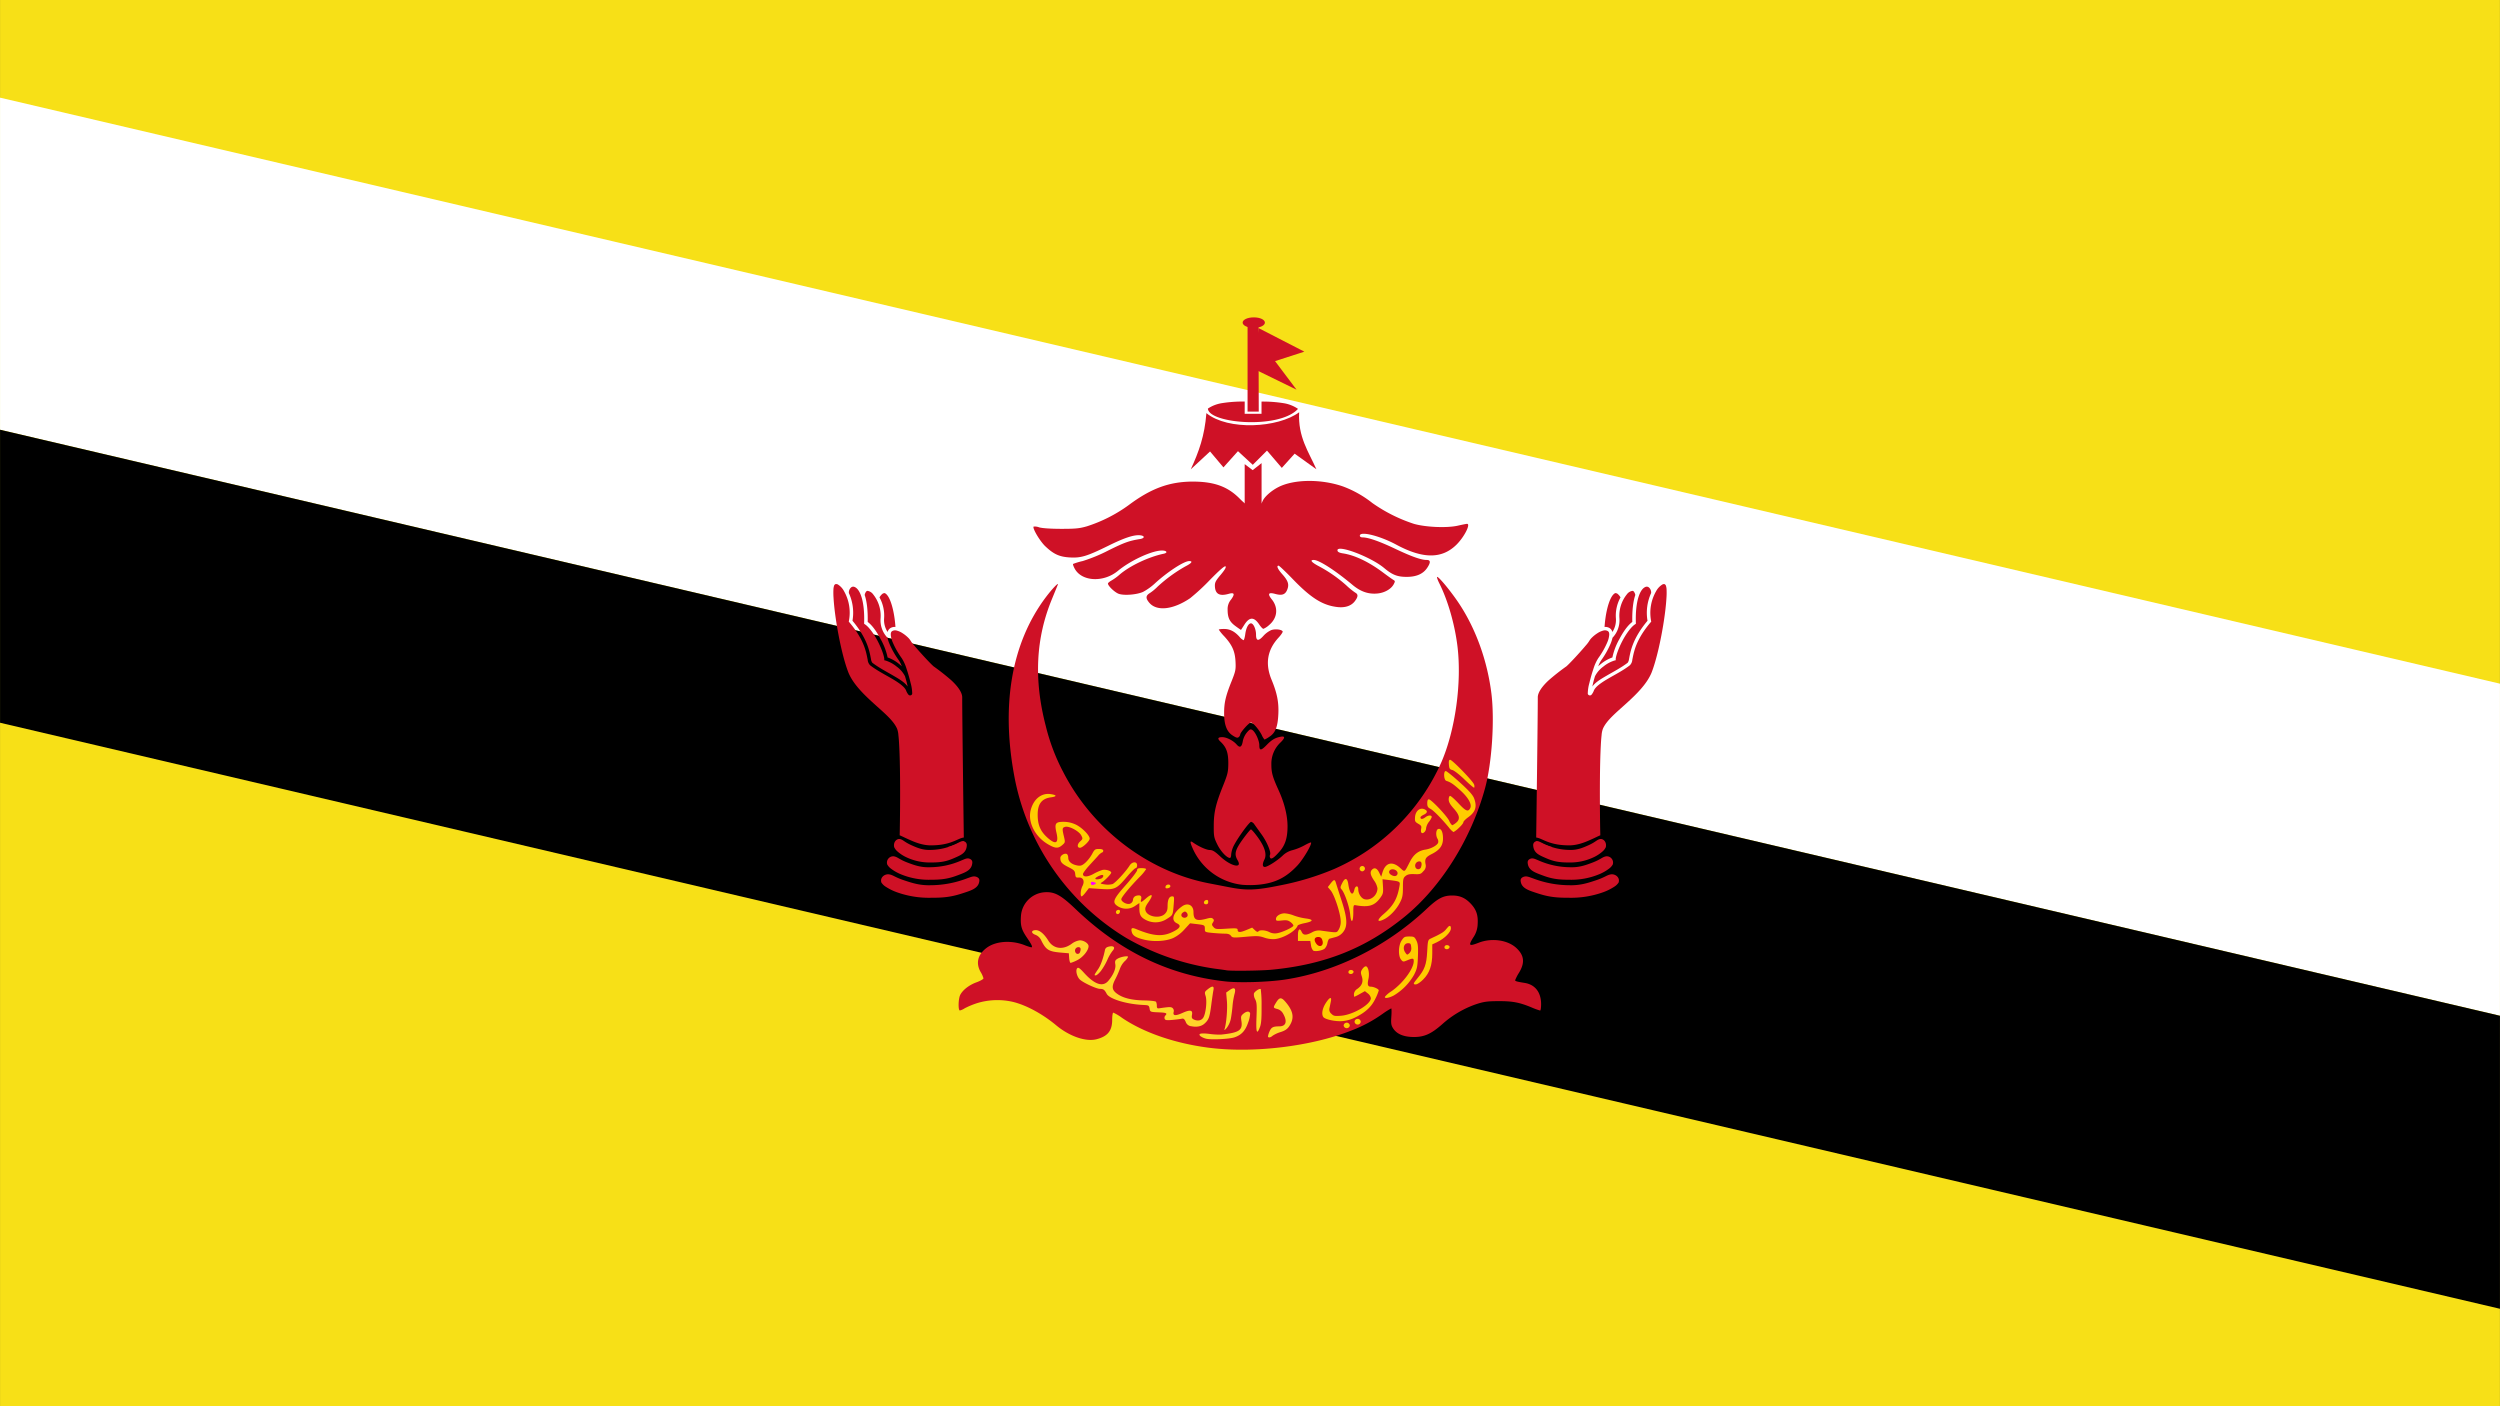 <?xml version="1.0" encoding="UTF-8"?><svg xmlns="http://www.w3.org/2000/svg" xmlns:xlink="http://www.w3.org/1999/xlink" height="720.2" preserveAspectRatio="xMidYMid meet" version="1.0" viewBox="-0.1 -0.1 1280.2 720.2" width="1280.2" zoomAndPan="magnify"><rect x="-0.1" y="-0.1" width="1280.2" height="720.2" fill="#333333" stroke="none"/><g><g id="change1_1"><path d="M-0.08 -0.11H1280.07V720.12H-0.08z" fill="#f7e017"/></g><g id="change2_1"><path d="M1280.08 350L1280.08 520.05 -0.08 219.96 -0.08 49.9 -0.08 49.9 1280.08 350z" fill="#fff"/></g><g id="change3_1"><path d="M1280.08 520.05L1280.08 670.1 -0.08 370 -0.08 219.96 -0.08 219.96 1280.08 520.05z"/></g><g id="change4_1"><path d="M618.44,536.36c-17.22-2.28-33-7.76-44-15.26a24.44,24.44,0,0,0-4.43-2.65c-.32,0-.58,1.62-.58,3.62,0,5.67-2.28,8.51-8,10-5.47,1.42-13.83-1.45-20.6-7.07-7-5.82-15.12-10.26-22-12a35.45,35.45,0,0,0-18.55.58,41.4,41.4,0,0,0-6.37,2.64,7.76,7.76,0,0,1-2.46,1.12c-1,0-.82-6.1.18-8,1.32-2.55,4.59-5.07,8.39-6.45,1.92-.7,3.49-1.61,3.49-2a12.15,12.15,0,0,0-1.44-3.24c-2.58-4.52-1.52-8.89,3-12.33s12.4-4.13,19.3-1.51a27.92,27.92,0,0,0,3.59,1.2c.9,0,.35-1.26-2.15-4.9-2.88-4.22-3.45-6.3-3.09-11.3a13.08,13.08,0,0,1,12-12c5.18-.37,8.4,1.37,16,8.64,22.81,21.75,47.6,33.73,76.52,37,7.3.82,22,.37,30.6-.92,26-3.92,52.24-17,72.71-36.29,5.67-5.34,8.4-6.76,13-6.77,4,0,6.88,1.28,9.78,4.49,2.64,2.93,3.53,5.71,3.25,10.16a12.71,12.71,0,0,1-2.35,7c-2.5,4.08-2.08,4.46,2.88,2.53,6.71-2.61,15-1.4,19.42,2.83,3.92,3.72,4.29,7.45,1.25,12.5a22.15,22.15,0,0,0-2,3.86c0,.51.84.75,4.91,1.4,5.32.85,8.38,4.81,8.38,10.86,0,1.81-.22,3.29-.5,3.29a35.55,35.55,0,0,1-4.48-1.65c-6.21-2.56-9.74-3.22-17-3.17-5.52,0-7.42.29-11.27,1.55a50.9,50.9,0,0,0-17.34,10.22c-5.66,5-9.22,6.64-14.74,6.59-5.12-.05-8.62-1.54-10.47-4.46-1-1.56-1.13-2.52-.89-6,.16-2.3.13-4.19-.06-4.19A40,40,0,0,0,708,519a70.64,70.64,0,0,1-16.42,8.74C670.93,535.85,641.2,539.38,618.44,536.36Z" fill="#cf1126"/></g><g id="change5_1"><path d="M713.54,509.72A28.87,28.87,0,0,0,724,499.09c1.57-3.09,1.79-4.15,2-9.54.17-5,0-6.44-.82-8.09-.95-1.86-1.25-2-3.61-2s-2.73.22-3.9,2c-1.7,2.51-1.87,7.93-.31,9.85,1,1.2,1.1,1.21,3.16.35,2.86-1.19,3.34-1.13,3.33.41,0,3.92-5.64,11.48-11.54,15.51a13.41,13.41,0,0,0-3.17,2.69C708.67,511.33,710.85,511.09,713.54,509.72Z" fill="#fc0"/></g><g id="change6_1"><path d="M632,531.12c3.55-1.18,5.57-3.32,7-7.46a15.21,15.21,0,0,0,1.08-4.77c-.3-1.33-1.83-1.26-3.52.15-1.16,1-1.3,1.46-1,3.43.84,5-.93,6.22-10.36,7.23a37.42,37.42,0,0,1-6-.36c-4.48-.56-6.08-.11-4.46,1.24a9,9,0,0,0,2.77,1.22C620.11,532.44,629.35,532,632,531.12Z" fill="#ffd42a"/></g><g id="change6_2"><path d="M651.57,530.29a15.35,15.35,0,0,1,4.08-1.88c2.27-.73,3.44-1.52,4.4-2.94,2.77-4.12,2.26-7.66-1.81-12.45-2.2-2.6-3.18-2.53-4.94.36-1.52,2.49-1.49,2.64.7,3.21a4.81,4.81,0,0,1,2.85,2.19c2.39,4.11,1.69,6.67-1.84,6.7-3.2,0-4.08.48-5,2.55a11.16,11.16,0,0,0-.81,2.54C649.25,531.45,650.46,531.3,651.57,530.29Z" fill="#ffd42a"/></g><g id="change6_3"><path d="M645.17,525.63c.6-1.63.81-4.57.75-10.57a63,63,0,0,0-.41-8.63c-.53-.53-3.16,1.16-3.51,2.26a5,5,0,0,0,.65,2.92c.82,1.58.92,3.07.67,9.3C643,528.79,643.52,530.11,645.17,525.63Z" fill="#ffd42a"/></g><g id="change6_4"><path d="M630.13,521.88c.31-1.47.72-4.47.91-6.66a39.58,39.58,0,0,1,1-6.18c.91-3.07,0-3.88-2.43-2.16l-1.81,1.29.38,4.42c.34,4-.28,11.41-1.21,14.29-.24.76.12.57,1.12-.61A11.81,11.81,0,0,0,630.13,521.88Z" fill="#ffd42a"/></g><g id="change6_5"><path d="M616.78,524c2.12-1.94,2.55-3.15,3.36-9.33.41-3.18.91-6.63,1.12-7.66.46-2.32-.46-2.48-2.92-.51-1.61,1.29-1.67,1.49-1.06,3.46.8,2.61.08,9.08-1.23,11.08-1,1.53-3,1.87-5,.84-.84-.45-1-1-.76-2.3.5-2.47-.92-2.76-4.82-1-3.65,1.65-5.06,1.51-4.56-.47a2,2,0,0,0-.54-2c-.8-.66-1.59-.65-6.93.13-.89.13-1.15-.16-1.15-1.28a4.74,4.74,0,0,0-.4-2.05c-.23-.35-2.81-.65-6-.71-6.16-.1-10.53-1.12-13.57-3.16s-3.36-3.73-1.29-7.74a46.16,46.16,0,0,0,2.41-5.46,10.81,10.81,0,0,1,2.39-3.72,6.57,6.57,0,0,0,1.73-2.2c0-.76-3.9-.05-5.52,1-1.11.72-1.29,1.23-1,2.82.35,2.15-1,5.35-3.58,8.41q-4.24,5-12.51-4.15c-2.09-2.31-2.87-2.84-3.4-2.32-1,1-.21,4.38,1.34,5.84,1.75,1.63,8.46,4.75,10.25,4.76s2.38.43,3.47,2.52c1.38,2.65,10.19,5.34,18.79,5.72,2.72.13,2.9.24,3.18,1.87s.33,1.74,4.48,1.9,4.78.46,3.54,1.7a1.62,1.62,0,0,0-.3,1.59c.29.77,1,.87,4,.59,2-.18,4.14-.46,4.78-.61.88-.21,1.37.19,2,1.61a3.31,3.31,0,0,0,2.89,2.25C612.79,526,615.21,525.47,616.78,524Z" fill="#ffd42a"/></g><g id="change5_2"><path d="M694,520.85c5.2-2.56,8.27-5.44,10.24-9.61a25,25,0,0,0,1.7-4.17c0-.71-2.56-1.91-4.09-1.91s-1.85-1.05-1.19-4-.13-6.43-1.38-6.43c-.46,0-1.26.66-1.79,1.47-.83,1.26-.86,1.79-.26,3.62.89,2.7.19,4.72-2.23,6.44a3.55,3.55,0,0,0-1.78,2.67c0,.78.1,1.41.22,1.41a26.28,26.28,0,0,0,2.81-1.45l2.59-1.45,1.52,1.2a3.89,3.89,0,0,1,1.53,2.4c0,3.16-9,8.48-15.21,9-3.3.26-3.86.15-5-1a2.78,2.78,0,0,1-1-2.82c.18-.84.5-2.37.71-3.4.58-2.76-.61-2.38-2.65.83-1.69,2.66-2.19,5.49-1.24,7,.77,1.21,5.91,2.38,9.55,2.16A17.94,17.94,0,0,0,694,520.85Z" fill="#fc0"/></g><g id="change4_2"><path d="M719.43,487.53c-1.37-2.1-.55-4.63,1.51-4.63,1.22,0,1.46.3,1.61,2.05a3.34,3.34,0,0,1-1,3.09C720.48,489,720.41,489,719.43,487.53Z" fill="#cf1126"/></g><g id="change5_3"><path d="M728.67,501.49c3.27-3.26,4.65-7.24,4.67-13.38l0-4.61,2.7-1.28c3.51-1.67,6.84-5,6.84-6.85s-.85-1.8-2.38.27c-1.11,1.5-2.6,2.41-8,4.9-1.37.63-1.46,1-1.77,6.72-.36,6.62-1.26,9.1-5,13.62-2.26,2.76-2.35,3.12-.77,3.12C725.63,504,727.29,502.87,728.67,501.49Z" fill="#fc0"/></g><g id="change6_6"><path d="M563.65,497.11a31.18,31.18,0,0,0,3.28-5.63,21.48,21.48,0,0,1,2.7-4.68c1.57-1.69.69-2.73-1.84-2.18-1.33.3-1.87.79-2.1,1.94-.75,3.77-2.12,7.63-3.33,9.42-2.21,3.26-2.26,3.4-1.35,3.4C561.48,499.38,562.67,498.36,563.65,497.11Z" fill="#ffd42a"/></g><g id="change5_4"><path d="M693,497.79c.31-1-1.5-1.63-2.28-.85a1.07,1.07,0,0,0-.19,1.26A1.5,1.5,0,0,0,693,497.79Z" fill="#fc0"/></g><g id="change6_7"><path d="M551.57,491.56c2.95-1.49,5.76-5,5.76-7.14,0-1.41-2.37-3-4.51-3a9.09,9.09,0,0,0-4.18,1.81c-4.48,3.25-9.28,2.59-11.9-1.64-2.16-3.48-4.41-5.38-6.4-5.38-2.49,0-2.59,1.56-.16,2.41a5.51,5.51,0,0,1,3,3c2.37,4.71,3.75,5.55,10,6.09l4.05.35.17,2.46c.1,1.35.44,2.46.75,2.46A17.73,17.73,0,0,0,551.57,491.56Z" fill="#ffd42a"/></g><g id="change4_3"><path d="M550.61,487.53a1.76,1.76,0,0,1,1.5-2.61c1.19,0,1.47.88.83,2.56A1.22,1.22,0,0,1,550.61,487.53Z" fill="#cf1126"/></g><g id="change5_5"><path d="M742.17,485.07c.32-.95-1.49-1.63-2.27-.85a1.09,1.09,0,0,0-.2,1.26A1.49,1.49,0,0,0,742.17,485.07Z" fill="#fc0"/></g><g id="change4_4"><path d="M627.86,496.76c-.48-.1-3.21-.48-6.07-.85a127.2,127.2,0,0,1-45.12-15.68,123.18,123.18,0,0,1-56.87-80.37c-7.62-37.88-2.19-70.46,15.7-94.2,3.26-4.32,6.7-7.89,6.06-6.3-.18.48-1.54,3.79-3,7.36-8.27,20.07-9.3,41.28-3.15,64.9a102.64,102.64,0,0,0,9,23.72c15.07,29.24,43.32,50.81,74.47,56.87l10.69,2.07c8.77,1.68,13.55,1.51,25.41-.91a138.72,138.72,0,0,0,28-8.42,107.19,107.19,0,0,0,55.06-54.83c7.12-16.47,10.46-40.65,8.2-59.25-1.37-11.24-4.91-23.55-9.28-32.23-.91-1.83-1.41-3.32-1.11-3.32,1,0,7.57,8.08,11.44,14,8.52,13,14.28,29.15,16.34,45.78,1.69,13.68.23,35.59-3.23,48.3-7.09,26.11-22.63,50.89-41.42,66.11-19.91,16.11-41,24.46-68.36,27C645,497,630,497.19,627.86,496.76Z" fill="#cf1126"/></g><g id="change5_6"><path d="M678.28,485.63a5.86,5.86,0,0,0,1.38-2.85c.2-1.1.66-2.07,1-2.17l3.09-.84a7.23,7.23,0,0,0,4-2.65c2.32-3,2.1-7-.91-16.22-1.33-4.12-2.62-8.13-2.85-8.93-.55-1.88-1-1.82-2.73.37l-1.4,1.81,1.45,1.72c1.93,2.29,5,11.67,5.12,15.47a8.11,8.11,0,0,1-1,4.6c-1.12,1.71-.55,1.67-8.89.53a7,7,0,0,0-4.79.88c-3.08,1.61-4.48,1.55-5.29-.24-1-2.23-1.91-1.38-1.91,1.79v2.84h6.32l.37,2.23a4.93,4.93,0,0,0,1.12,2.7C673.44,487.32,677.08,486.68,678.28,485.63Z" fill="#fc0"/></g><g id="change7_1"><path d="M673.77,482.91c-1.21-1.84-.7-3.19,1.2-3.19a1.93,1.93,0,0,1,2,1.44C678.16,484.22,675.55,485.63,673.77,482.91Z" fill="#d40000"/></g><g id="change5_7"><path d="M600.6,480.28a18.41,18.41,0,0,0,5.81-4.42l2.9-3.16,3.35.4c4.15.5,4.21.54,4.21,2.53,0,1.57.11,1.62,3.91,2,2.14.2,5,.37,6.29.37,1.68,0,2.61.33,3.17,1.11.75,1,1.18,1.07,7.44.51,5.85-.53,7-.48,9.64.42a13.6,13.6,0,0,0,5.5.74c4.48-.51,10.68-4.2,11.58-6.89.1-.32,1.73-.9,3.6-1.27,4.53-.91,4.74-1.88.51-2.4a30,30,0,0,1-6.11-1.52,16.3,16.3,0,0,0-4.66-1.1c-2.28,0-4.45,1.41-4.45,2.88,0,1,.35,1.05,3,.78,2.53-.26,3.3-.1,4.63.95.88.7,1.44,1.51,1.26,1.81-.6,1-5.87,3.37-8.21,3.74a6.24,6.24,0,0,1-4.07-.56c-2.05-1.06-5.07-1.22-5.63-.31-.25.4-.89.16-1.78-.68l-1.38-1.3L638,476.2c-3.19,1.32-4.35,1.25-4.35-.27,0-.7-.94-.78-5.64-.47-5.18.33-5.72.27-6.68-.81s-.94-1.36-.31-2.37.6-1.35,0-1.91-1.27-.57-3.32,0c-5.15,1.38-6.64.62-6.64-3.41,0-3.52-2.87-5-5.75-3-4.72,3.31-6,7.22-2.74,8.75,2.36,1.13,1.76,2.46-2,4.32-5.3,2.65-10,2.31-18.87-1.37-2.19-.91-2.75-.54-2.25,1.46s2.28,3,6.74,4.05C591.07,482.24,596.87,481.89,600.6,480.28Z" fill="#fc0"/></g><g id="change4_5"><path d="M604.91,468.94a1.53,1.53,0,0,1,.72-1.74c.91-.67,1.2-.66,1.9,0A1.82,1.82,0,0,1,608,469,1.78,1.78,0,0,1,604.91,468.94Z" fill="#cf1126"/></g><g id="change5_8"><path d="M597.41,470.47c3.15-2,3.07-1.83,3.52-7.37.32-3.9.27-4.19-.79-4.19-1.54,0-2.34,1.69-2.34,4.9,0,2.06-.32,3-1.42,4.09-2.61,2.61-9.11,1.42-9.92-1.82-.28-1.12.07-2.12,1.44-4.06,2.83-4,2.19-5-1.29-1.95-2.38,2.09-2.81,2.16-2.36.35s-.45-2.33-2.4-1.84a2.3,2.3,0,0,0-1.77,2.09,2.32,2.32,0,0,1-1.73,2.07c-1.57.39-4.25-1.1-4.25-2.37,0-.94,4-5.84,9.18-11.2a24.24,24.24,0,0,0,3.53-4.19c0-.29-1-.52-2.31-.52-1.86,0-2.31.21-2.31,1.07,0,.58-2.6,4-5.78,7.57-6.63,7.47-7.18,9-3.9,11a8,8,0,0,0,8.68-.32l2.16-1.46V465c0,3.39.67,4.61,3.34,6A10.63,10.63,0,0,0,597.41,470.47Z" fill="#fc0"/></g><g id="change5_9"><path d="M692.9,467.24c0-3.67.1-4,1.16-3.79,6.62,1.19,9.68.3,12.54-3.63,1.56-2.14,1.69-2.69,1.49-6l-.23-3.67,3.21.39c5.82.7,5.89.73,5.48,3.11-1.1,6.49-3.13,10.06-8.13,14.34-3.5,3-3.49,4.45,0,2.78,3-1.41,6.41-4.95,8.27-8.5,1.36-2.6,1.6-3.76,1.62-7.88,0-4.34.17-4.95,1.37-5.92,1-.81,2.12-1.05,4.51-.95,2.87.13,3.32,0,4.62-1.54a3.53,3.53,0,0,0,1.1-3.53c-.51-2.7.06-3.64,3.14-5.2,4.16-2.11,5.78-4.35,5.78-8,0-3.38-1-5.37-2.52-4.81-1.12.43-1.28,3.35-.28,5a2.6,2.6,0,0,1,.31,2c-.54,1.41-3.66,3.1-6.49,3.52-3.57.54-6,2.45-7.9,6.1-3,5.82-2.53,5.56-5.12,3.22-4-3.58-7.48-2.64-9,2.42l-.64,2.16-1.06-2.16c-1.09-2.21-2.38-2.73-3.63-1.48s-.79,2.89,1.05,5.61a9.83,9.83,0,0,1,1.72,3.93c0,3.56-3.36,6.44-6.58,5.63-1.72-.43-3.25-2.85-3.25-5.14,0-2.07-1.55-1.88-2,.26-.79,3.58-2.39,2.12-3.1-2.81-.48-3.35-1.69-3.53-3.18-.48-1,2-1,2.31-.22,3.18,1.58,1.81,4,9,4.35,12.71C691.72,473.05,692.89,472.46,692.9,467.24Z" fill="#fc0"/></g><g id="change4_6"><path d="M712,447.72c-1.42-1-.77-2.68,1-2.68,1.65,0,3,1.36,2.48,2.59S713.41,448.76,712,447.72Z" fill="#cf1126"/></g><g id="change4_7"><path d="M724.68,443.85a2.19,2.19,0,0,1,2.1-2.86c1.11,0,1.42,1.34.73,3.13A1.5,1.5,0,0,1,724.68,443.85Z" fill="#cf1126"/></g><g id="change5_10"><path d="M573.42,466.81c.11-.56-.18-1-.69-1-1.08,0-1.72.94-1.22,1.76S573.19,468,573.42,466.81Z" fill="#fc0"/></g><g id="change5_11"><path d="M618.61,461.76c0-.83-.31-1.14-1-1-1.5.29-1.67,2.21-.19,2.21C618.24,463,618.61,462.59,618.61,461.76Z" fill="#fc0"/></g><g id="change5_12"><path d="M555.9,456.81l1.6-2.09,6,.4c7.3.49,8.18.08,13.59-6.36,2-2.36,3.95-4.3,4.36-4.3s.74-.65.74-1.45c0-2.09-2.51-2-3.86.15-1.93,3.09-7.33,8.92-8.75,9.46a9.81,9.81,0,0,1-4,.16c-2.15-.32-2.41-.48-1.53-1,1.53-.86,4.88-4.32,4.88-5,0-.94-2.77-1.79-4.52-1.39a24.37,24.37,0,0,0-4.51,2c-3.08,1.7-5.42,1.74-5.42.1,0-.49,1.37-2.37,3-4.17s3.77-4.1,4.67-5.11a6.56,6.56,0,0,1,2.17-1.83c.29,0,.53-.39.53-.87s-.63-.87-2.17-.87c-2,0-2.29.23-3.56,2.62a18.86,18.86,0,0,1-3.41,4.4c-1.64,1.44-2.38,1.72-3.91,1.47-3-.49-4.87-2-4.87-3.95,0-.93-.37-1.83-.82-2-1.22-.47-3.23.81-3.23,2.06,0,2.12.76,3,4.08,4.67,2.95,1.49,3.38,1.92,3.54,3.58s.37,1.88,1.8,1.78c2.29-.16,3.18,1.88,1.91,4.34-1,1.91-1.25,5.31-.41,5.31C554.08,458.91,555,458,555.9,456.81Z" fill="#fc0"/></g><g id="change8_1"><path d="M558.49,452.26c0-.94.53-1.07,2-.49.77.29.81.46.2.85C559.51,453.38,558.49,453.22,558.49,452.26Z" fill="#f0f"/></g><g id="change4_8"><path d="M560.8,449.75c0-.5,2.53-1.82,3.5-1.82,1.12,0,.5,1.61-.75,1.95C561.73,450.36,560.8,450.32,560.8,449.75Z" fill="#cf1126"/></g><g id="change5_13"><path d="M599.24,453.71c0-1.26-2.25-1.08-2.5.19-.15.82.1,1,1.15.87C598.64,454.66,599.24,454.19,599.24,453.71Z" fill="#fc0"/></g><g id="change5_14"><path d="M698.85,444.88a1.36,1.36,0,1,0-1.2,1.2A1.6,1.6,0,0,0,698.85,444.88Z" fill="#fc0"/></g><g id="change5_15"><path d="M543.83,432.68c1.56-1.34,1.58-1.43.9-4.38-1-4.13-.89-4.58.68-5,2-.5,7.05,2.22,8.17,4.39.87,1.67.85,1.79-.63,3.16s-1.58,3.18,0,3.18c1.31,0,4.95-3.44,4.95-4.68,0-1.71-4-5.76-7.22-7.25a14.44,14.44,0,0,0-6.24-1.36c-4.09,0-4.64.88-3.53,5.64,1.29,5.57-.47,6.32-5,2.12-3.33-3.12-4.64-6.37-4.63-11.48,0-5.49,2.11-8.2,6.83-8.83,3.14-.42,3.07-1.16-.16-1.64-4.71-.71-8.7,2.44-10.21,8.05-1.68,6.24,2.17,13.83,9,17.74C540.33,434.41,541.75,434.47,543.83,432.68Z" fill="#fc0"/></g><g id="change5_16"><path d="M729.48,425.84a3,3,0,0,0,.7-1.91,7.29,7.29,0,0,1,1.44-3.17,9,9,0,0,0,1.45-2.45c0-1.09-1.8-1.05-3.23.07s-2.55,1.17-2.55.06c0-.28.69-.85,1.54-1.26,2.12-1,2.3-2.06.51-2.87-2.29-1.05-4.59.86-4.83,4-.16,2.1,0,2.46,1.63,3.41s1.75,1.33,1.51,2.58C727.22,426.46,728.12,427.21,729.48,425.84Z" fill="#fc0"/></g><g id="change5_17"><path d="M746.94,423.87c1.27-1.15,2.31-2.45,2.31-2.89s1.11-1.59,2.46-2.56c3.83-2.75,4.67-5.54,3-9.82-.67-1.67-2.77-4-7.32-8.1-3.51-3.17-6.73-5.76-7.15-5.76-1.25,0-1,4.58.24,5,2.28.73,3.65,1.65,7.23,4.89,4.17,3.76,6.09,7.27,5,9.23s-2.34,1.3-6-2.64c-1.94-2.07-3.84-3.76-4.24-3.75s-.72.75-.72,1.8c0,1.31.7,2.57,2.6,4.68,3.1,3.45,3.4,5.52,1.08,7.35a7,7,0,0,1-1.91,1.2,6.26,6.26,0,0,1-1.51-2.28c-1.3-2.64-9.24-11-10.44-11-.53,0-.8.67-.8,2,0,1.61.31,2.18,1.59,2.84,1.58.82,5.47,4.74,9.39,9.47a10.72,10.72,0,0,0,2.45,2.45A12.2,12.2,0,0,0,746.94,423.87Z" fill="#fc0"/></g><g id="change5_18"><path d="M754.72,401.58c-.51-1.66-11.16-12.62-12.25-12.62-.58,0-.75.67-.62,2.42.16,2.11.39,2.48,1.84,2.86.91.24,3.72,2.44,6.23,4.89s4.72,4.3,4.9,4.12A2.45,2.45,0,0,0,754.72,401.58Z" fill="#fc0"/></g><g><g fill="#cf1126" id="change4_19"><path d="M824.89,447.63c2.33-.25,4.67,1.69,3.88,4.17a7,7,0,0,1-2.29,2.21,27.26,27.26,0,0,1-5.48,2.73,48.69,48.69,0,0,1-18.25,2.87h1c-7.46.1-11.47-.59-16.69-2.32-4.41-1.44-8.21-2.53-8.48-6.43a1.74,1.74,0,0,1,.54-1.39,3.17,3.17,0,0,1,1.53-.71c1.32-.29,2.85.48,4.19.91a52.73,52.73,0,0,0,18.91,3.54c5.31.13,9.22-1.13,13.27-2.48C821.91,449.12,822.59,448,824.89,447.63Z"/><path d="M852,299a.58.58,0,0,1,.19,0,1.31,1.31,0,0,1,.76.73v0a7,7,0,0,1,.37,2.06,36.69,36.69,0,0,1-.06,4.24c-.19,3.39-.68,7.74-1.41,12.39-1.44,9.29-3.78,19.77-6.25,26-2.42,5.8-7.73,11-12.89,15.68s-10.2,8.78-12,13a11.83,11.83,0,0,0-.67,3.32c-.18,1.51-.31,3.43-.42,5.66-.23,4.48-.37,10.23-.42,16.4-.08,9.81,0,20.59.19,29.14l-.76.34c-1.25.57-2.71,1.31-4.34,2-3.27,1.5-7.21,2.94-11.3,2.82h0c-8.25-.06-11.92-2.48-14.72-3.55h0a8.52,8.52,0,0,0-1.72-.46c.11-7.85.83-62.22.82-71.66v0c-.09-2.58,2.36-5.87,5.54-8.81a111,111,0,0,1,9.15-7.2l0,0,0,0c1.3-1.16,4-4,6.48-6.76,1.26-1.39,2.48-2.78,3.43-3.92a16.55,16.55,0,0,0,1.93-2.58,8.53,8.53,0,0,1,1.32-1.56,17.11,17.11,0,0,1,2.63-2.08,10,10,0,0,1,3-1.38,3,3,0,0,1,2.35.23c.56.35.78.9.75,1.93a12,12,0,0,1-1,3.86,41.58,41.58,0,0,1-4.62,8.11,22.3,22.3,0,0,0-2.5,5.56c-.8,2.34-1.53,5-2.06,7.22a20.64,20.64,0,0,0-.79,5.08,1,1,0,0,0,.44,1,1.12,1.12,0,0,0,1,.15,1.34,1.34,0,0,0,.49-.34,7.38,7.38,0,0,0,1.19-2.1v0l0,0c.73-1.85,3.54-3.9,7.12-6s7.84-4.26,11.27-6.91a4.45,4.45,0,0,0,1.28-2.83c.25-1.18.49-2.64,1-4.43,1-3.59,3.08-8.53,8.42-14.81l.27-.31-.08-.42A22.29,22.29,0,0,1,848,302.58a8.89,8.89,0,0,1,3.23-3.4A1.61,1.61,0,0,1,852,299Z"/><path d="M843.18,300.31a1.84,1.84,0,0,1,1.1.42,3.45,3.45,0,0,1,1.13,2.87,24.19,24.19,0,0,0-1.85,14.18c-5.29,6.3-7.43,11.4-8.48,15.13-.53,1.9-.78,3.43-1,4.54a4,4,0,0,1-.67,1.82c-3.24,2.5-7.41,4.65-11,6.76-3,1.73-5.63,3.37-7.1,5.42.08-.41.17-.82.27-1.26.3-1.26.67-2.65,1.08-4a14,14,0,0,1,4.26-4.93,16.94,16.94,0,0,1,5.71-3.11l.65-.15,0-.65c.11-1.69,1.5-5.6,3.42-9.26s4.47-7.18,6.47-8.48l.42-.27,0-.51c-.33-11.61,2.25-16.71,4.26-18A2.4,2.4,0,0,1,843.18,300.31Z"/><path d="M835.82,302.47a1,1,0,0,1,.79.44,4,4,0,0,1,.7,1.68c-1.06,3.13-1.67,7.59-1.54,13.79-2.44,1.79-4.76,5.26-6.65,8.84a32.78,32.78,0,0,0-3.55,9.35,19.21,19.21,0,0,0-5.79,3.27c-.51.4-1,.81-1.47,1.24a15.2,15.2,0,0,1,1.49-3,43.66,43.66,0,0,0,4.83-8.51,17.48,17.48,0,0,0,1-3.08,13,13,0,0,0,3.55-9.93A17.49,17.49,0,0,1,833,304.23,4.39,4.39,0,0,1,835.82,302.47Z"/><path d="M827.44,303.67a1.54,1.54,0,0,1,.82.35,6.34,6.34,0,0,1,1.47,1.79,19.27,19.27,0,0,0-2.35,10.9v0a11.23,11.23,0,0,1-1.81,6.82,3.3,3.3,0,0,0-1.43-2,4.36,4.36,0,0,0-2.58-.59c.41-6.1,1.68-11.75,3.3-14.84.84-1.62,1.75-2.42,2.35-2.5Z"/><path d="M814.78,354.7c.09.13,0,.14,0,.07Z"/><path d="M786.48,430.7a7.2,7.2,0,0,1,1.11.32,48.14,48.14,0,0,0,7,2.6l-8.14-.08S786.48,430.92,786.48,430.7Z"/><path d="M819.33,429.55c1.72-.24,3.46,1.7,2.87,4.18a6.53,6.53,0,0,1-1.69,2.2,19,19,0,0,1-4.07,2.73,27.9,27.9,0,0,1-13.53,2.88h.77c-5.53.09-8.5-.6-12.37-2.32-3.27-1.44-6.09-2.54-6.29-6.44a2.06,2.06,0,0,1,.4-1.38,2.24,2.24,0,0,1,1.13-.72c1-.29,2.12.48,3.11.92a30.67,30.67,0,0,0,14,3.53c3.94.14,6.84-1.12,9.84-2.47C817.12,431,817.62,429.88,819.33,429.55Z"/><path d="M822.4,438.4a3.23,3.23,0,0,1,3.37,4.18,6.8,6.8,0,0,1-2,2.2,22.58,22.58,0,0,1-4.77,2.73,37.4,37.4,0,0,1-15.85,2.88h.91c-6.49.09-10-.6-14.5-2.32-3.83-1.44-7.14-2.54-7.37-6.44a1.88,1.88,0,0,1,.47-1.39,2.69,2.69,0,0,1,1.32-.71c1.15-.29,2.48.48,3.64.92A40.85,40.85,0,0,0,804.07,444c4.61.14,8-1.12,11.53-2.47C819.81,439.89,820.4,438.73,822.4,438.4Z"/></g></g><g data-name="g3939" fill="#cf1126" id="change4_20"><path d="M455.11,447.63c-2.33-.25-4.67,1.69-3.88,4.17a7,7,0,0,0,2.29,2.21,27.26,27.26,0,0,0,5.48,2.73,48.69,48.69,0,0,0,18.25,2.87h-1c7.46.1,11.47-.59,16.69-2.32,4.41-1.44,8.21-2.53,8.48-6.43a1.74,1.74,0,0,0-.54-1.39,3.17,3.17,0,0,0-1.53-.71c-1.32-.29-2.85.48-4.19.91a52.73,52.73,0,0,1-18.91,3.54c-5.31.13-9.22-1.13-13.27-2.48C458.09,449.12,457.41,448,455.11,447.63Z" data-name="path3169"/><path d="M428,299a.58.58,0,0,0-.19,0,1.31,1.31,0,0,0-.76.73v0a7,7,0,0,0-.37,2.06,36.69,36.69,0,0,0,.06,4.24c.19,3.39.68,7.74,1.41,12.39,1.44,9.29,3.78,19.77,6.25,26,2.42,5.8,7.73,11,12.89,15.68s10.2,8.78,12,13a11.83,11.83,0,0,1,.67,3.32c.18,1.51.31,3.43.42,5.66.23,4.48.37,10.23.42,16.4.08,9.81,0,20.59-.19,29.14l.76.34c1.25.57,2.71,1.31,4.34,2,3.27,1.5,7.21,2.94,11.3,2.82h0c8.25-.06,11.92-2.48,14.72-3.55h0a8.52,8.52,0,0,1,1.72-.46c-.11-7.85-.83-62.22-.82-71.66v0c.09-2.58-2.36-5.87-5.54-8.81a111,111,0,0,0-9.15-7.2l0,0,0,0c-1.3-1.16-4-4-6.48-6.76-1.26-1.39-2.48-2.78-3.43-3.92a16.55,16.55,0,0,1-1.93-2.58,8.53,8.53,0,0,0-1.32-1.56,17.11,17.11,0,0,0-2.63-2.08,10,10,0,0,0-3-1.38,3,3,0,0,0-2.35.23c-.56.35-.78.9-.75,1.93a12,12,0,0,0,1,3.86,41.58,41.58,0,0,0,4.62,8.11,22.3,22.3,0,0,1,2.5,5.56c.8,2.34,1.53,5,2.06,7.22a20.64,20.64,0,0,1,.79,5.08,1,1,0,0,1-.44,1,1.12,1.12,0,0,1-1,.15,1.34,1.34,0,0,1-.49-.34,7.38,7.38,0,0,1-1.19-2.1v0l0,0c-.73-1.85-3.54-3.9-7.12-6s-7.84-4.26-11.27-6.91a4.45,4.45,0,0,1-1.28-2.83c-.25-1.18-.49-2.64-1-4.43-1-3.59-3.08-8.53-8.42-14.81l-.27-.31.08-.42a22.29,22.29,0,0,0-2.56-15.28,8.89,8.89,0,0,0-3.23-3.4A1.61,1.61,0,0,0,428,299Z" data-name="path3165"/><path d="M436.82,300.31a1.84,1.84,0,0,0-1.1.42,3.45,3.45,0,0,0-1.13,2.87,24.19,24.19,0,0,1,1.85,14.18c5.29,6.3,7.43,11.4,8.48,15.13.53,1.9.78,3.43,1,4.54a4,4,0,0,0,.67,1.82c3.24,2.5,7.41,4.65,11,6.76,3,1.73,5.63,3.37,7.1,5.42-.08-.41-.17-.82-.27-1.26-.3-1.26-.67-2.65-1.08-4a14,14,0,0,0-4.26-4.93,16.94,16.94,0,0,0-5.71-3.11l-.65-.15,0-.65c-.11-1.69-1.5-5.6-3.42-9.26s-4.47-7.18-6.47-8.48l-.42-.27,0-.51c.33-11.61-2.25-16.71-4.26-18A2.4,2.4,0,0,0,436.82,300.31Z" data-name="path3163"/><path d="M444.18,302.47a1,1,0,0,0-.79.44,4,4,0,0,0-.7,1.68c1.06,3.13,1.67,7.59,1.54,13.79,2.44,1.79,4.76,5.26,6.65,8.84a32.78,32.78,0,0,1,3.55,9.35,19.21,19.21,0,0,1,5.79,3.27c.51.4,1,.81,1.47,1.24a15.2,15.2,0,0,0-1.49-3,43.66,43.66,0,0,1-4.83-8.51,17.48,17.48,0,0,1-1-3.08,13,13,0,0,1-3.55-9.93A17.49,17.49,0,0,0,447,304.23,4.39,4.39,0,0,0,444.18,302.47Z" data-name="path3161"/><path d="M452.56,303.67a1.54,1.54,0,0,0-.82.35,6.34,6.34,0,0,0-1.47,1.79,19.27,19.27,0,0,1,2.35,10.9v0a11.23,11.23,0,0,0,1.81,6.82,3.3,3.3,0,0,1,1.43-2,4.36,4.36,0,0,1,2.58-.59c-.41-6.1-1.68-11.75-3.3-14.84-.84-1.62-1.75-2.42-2.35-2.5Z" data-name="path3159"/><path d="M465.22,354.7c-.09.13,0,.14,0,.07Z" data-name="path3157"/><path d="M493.52,430.7a7.2,7.2,0,0,0-1.11.32,48.14,48.14,0,0,1-7,2.6l8.14-.08S493.52,430.92,493.52,430.7Z" data-name="path697-1"/><path d="M460.67,429.55c-1.72-.24-3.46,1.7-2.87,4.18a6.53,6.53,0,0,0,1.69,2.2,19,19,0,0,0,4.07,2.73,27.9,27.9,0,0,0,13.53,2.88h-.77c5.53.09,8.5-.6,12.37-2.32,3.27-1.44,6.09-2.54,6.29-6.44a2.06,2.06,0,0,0-.4-1.38,2.24,2.24,0,0,0-1.13-.72c-1-.29-2.12.48-3.11.92a30.67,30.67,0,0,1-14,3.53c-3.94.14-6.84-1.12-9.84-2.47C462.88,431,462.38,429.88,460.67,429.55Z" data-name="path3151"/><path d="M457.6,438.4a3.23,3.23,0,0,0-3.37,4.18,6.8,6.8,0,0,0,2,2.2,22.58,22.58,0,0,0,4.77,2.73,37.4,37.4,0,0,0,15.85,2.88h-.91c6.49.09,10-.6,14.5-2.32,3.83-1.44,7.14-2.54,7.37-6.44a1.88,1.88,0,0,0-.47-1.39,2.69,2.69,0,0,0-1.32-.71c-1.15-.29-2.48.48-3.64.92A40.85,40.85,0,0,1,475.93,444c-4.61.14-8-1.12-11.53-2.47C460.19,439.89,459.6,438.73,457.6,438.4Z" data-name="path3167"/></g><g id="change4_9"><path d="M636.15,453a31.64,31.64,0,0,1-25.44-18.51c-1.56-3.45-1.52-4.34.15-3.14,2.82,2,6.84,3.83,8.58,3.83,1.42,0,2.6.73,5.39,3.34,5.41,5.06,11.47,6.37,8.84,1.91-1.85-3.13-1.33-5.24,2.62-10.74,2-2.77,3.88-5.05,4.19-5.07s1.93,1.84,3.58,4.13c3.54,4.94,4.63,8.65,3.33,11.29-1.15,2.31-1.07,3.81.21,3.81s6.2-3.06,9.07-5.76a11.16,11.16,0,0,1,5.2-2.87,28.34,28.34,0,0,0,6-2.43c1.7-.95,3.21-1.61,3.36-1.47.69.7-3.93,8.54-6.92,11.75-5.8,6.21-11.38,9-19.8,9.86A48.83,48.83,0,0,1,636.15,453Z" fill="#cf1126"/></g><g id="change4_10"><path d="M650.25,439a1.86,1.86,0,0,1,0-1.4c.7-1.13-1.51-6.48-4.24-10.28l-3.78-5.28a3,3,0,0,0-1.66-1.3c-.84,0-6.31,7.44-8.61,11.7a13.24,13.24,0,0,0-1.59,4.88c0,1.05-.28,1.92-.62,1.92-1.59,0-4.73-3.33-6.46-6.85s-1.88-4.22-1.85-9.62c0-6.83,1-11.16,4.77-20.53,2.4-6,2.65-7.11,2.68-11.56,0-5.36-1-8.16-3.94-10.93-1.76-1.64-1.5-2.37.85-2.37,2.19,0,5.62,1.75,7.35,3.75s2.69,1.28,3.2-1.88a10.31,10.31,0,0,1,2-4.18c1.41-1.68,1.89-1.92,2.76-1.41,1.58.92,3.66,5.4,3.66,7.89,0,2.85.9,2.81,3.78-.17,2.56-2.64,4.29-3.66,7.06-4.19,2.5-.48,2.46.56-.13,3.06a14.86,14.86,0,0,0-4.54,11c0,4.28.55,6.37,3.72,13.35,3,6.58,4.56,13,4.56,18.43,0,5.89-1.18,9.63-4.1,12.94S650.72,440.25,650.25,439Z" fill="#cf1126"/></g><g id="change4_11"><path d="M646,376.26c-1.45-2.85-4.5-6.37-5.51-6.37S635,375,635,376a2.21,2.21,0,0,1-.79,1.37c-.62.52-1.33.32-3.17-.89-3-1.95-4.33-5.58-4.29-11.58,0-5.23.87-8.8,3.76-16,2.1-5.25,2.28-6.09,2.08-10.12-.25-5.32-1.69-8.59-5.74-13a23.84,23.84,0,0,1-2.83-3.45c0-.19,1.2-.35,2.68-.35,3,0,5.43,1.24,7.9,4a6.4,6.4,0,0,0,2.07,1.76c.27,0,.67-1.37.89-3,.44-3.34,1.63-5.63,2.93-5.63s2.6,3.05,2.6,5.77c0,3.3,1.19,3.51,3.76.66a12.19,12.19,0,0,1,4.09-3c2.05-.68,5.18-.32,5.78.66.19.31-.74,1.74-2.07,3.18-5.82,6.32-7,13.43-3.57,21.69,2.79,6.74,3.73,11.52,3.43,17.55-.31,6.52-1.49,9.51-4.51,11.51a15.38,15.38,0,0,1-2.55,1.5A8.52,8.52,0,0,1,646,376.26Z" fill="#cf1126"/></g><g id="change4_12"><path d="M632.54,320.49c-3-2.19-4-4.28-4-8.41a7.5,7.5,0,0,1,1.78-5.18c2.06-2.84,1.68-3.74-1.22-2.91-4.68,1.34-6.91.12-7.07-3.87-.08-1.94.34-2.77,3-5.92,2.1-2.52,2.86-3.85,2.45-4.26s-2.9,1.74-8,6.92a108.49,108.49,0,0,1-10.15,9.38c-8.74,5.91-17.1,6.83-20.92,2.29-1.95-2.32-1.85-3.64.41-5a24.9,24.9,0,0,0,3.91-3.27A75.8,75.8,0,0,1,607,289.89c3.15-1.59,3.9-2.67,1.86-2.67-2.65,0-11.16,5.54-17.59,11.46a29.54,29.54,0,0,1-6.06,4.33c-3.22,1.42-9.54,1.94-12.35,1-2-.65-5.6-4.06-5.6-5.28,0-.33.82-1,1.83-1.57a26.3,26.3,0,0,0,4-2.89c5.16-4.52,14.92-9.18,22.68-10.81,2.46-.51,1.55-1.76-1.2-1.64-5.31.24-15.88,5.19-22.2,10.4-7.4,6.1-18.56,5.52-22.15-1.15-.61-1.14-1-2.22-.81-2.39a33.72,33.72,0,0,1,4.89-1.47,81.94,81.94,0,0,0,13.25-5.48c8.1-4,10.5-4.9,16.08-5.79,2.51-.4,2.63-1.63.2-1.92-3.14-.37-8,1.2-16.44,5.38-10.92,5.37-14,6.3-19.73,5.95-5.25-.31-8.21-1.66-12.46-5.69-2.79-2.63-6.74-9.34-6-10.11a6.09,6.09,0,0,1,2.84.4c1.53.45,5.92.75,11.19.76,7.39,0,9.35-.17,13.3-1.31a75.26,75.26,0,0,0,21.33-10.83c11.46-8.57,20.8-12,32.72-12.06,11,0,18,2.49,24.19,8.78,2.09,2.12,3.88,3.5,4.17,3.21s.58-4,.67-8.26c0,0,3.24-.31,3.92.6,0,6.92.08,7.47,1.08,7.47.66,0,1.37-.68,1.81-1.73.93-2.26,4.42-5.37,8.14-7.26,8-4.08,22-4.2,33.15-.29a55.12,55.12,0,0,1,14.92,8.44A79.87,79.87,0,0,0,724,268.17c6.11,1.73,16.87,2.17,22.4.92,2.27-.52,4.4-.94,4.74-.94,2,0-1.44,6.78-5.5,10.76-7.45,7.26-17.12,7.23-30.75-.11-8.49-4.57-18.64-7.07-18.64-4.58,0,.51.53.86,1.33.86,2.94,0,8.65,2,16.59,5.76,8.6,4.08,13.43,5.8,16.29,5.8,2.08,0,2.14,1.29.21,4.14q-3.09,4.55-10.47,4.52c-4.7,0-7.32-1-11.52-4.54-7-5.84-24.55-12.37-23.88-8.89.13.7,1,1.12,2.79,1.4,6.1.93,13.25,4.35,20.58,9.83,2.26,1.7,4.6,3.37,5.2,3.72,1,.59,1,.77.22,2.26-1.31,2.45-4.62,4.35-8.21,4.72-4.66.48-8.7-.9-12.89-4.4-8.84-7.4-17.16-12.76-19.83-12.76-2.18,0-1.2,1.2,2.64,3.24a71,71,0,0,1,14.06,9.81,35.71,35.71,0,0,0,4.52,3.68c1.6.86,1.54,2.11-.22,4.42s-4.77,3.37-8.62,3c-7.68-.81-13.67-4.52-23.09-14.29-3.68-3.81-7-6.94-7.29-6.94-1.26,0-.52,1.71,1.9,4.42,3,3.37,3.59,5.26,2.45,8-1,2.41-2.67,3-6.11,2.05s-4.06-.08-1.76,2.78c3.44,4.27,2.93,9.5-1.28,13.1a10.18,10.18,0,0,1-3,2c-.37,0-1.3-1-2.06-2.12-2.71-4.11-5.09-4.09-7.72.07-.91,1.44-1.68,2.62-1.71,2.61S634,321.57,632.54,320.49Z" fill="#cf1126"/></g><g id="change4_13"><path d="M645.93,237.05l-4.56,3.61-4.09-3.09v24.67l8.65.1Z" fill="#cf1126"/></g><g id="change4_14"><path d="M637.29,205.52a69.55,69.55,0,0,0-11.9.86,17.86,17.86,0,0,0-6.95,2.75c.33,7.59,36.45,10.75,46.14.15a17.9,17.9,0,0,0-7.26-2.9,67.21,67.21,0,0,0-11.42-.84c0,2.09,0,4.17,0,6.26l-8.63,0Z" fill="#cf1126"/></g><g id="change4_15"><path d="M644.35,167.89l-2.15,21,21.63,10.56-11-14.63,15-4.84Z" fill="#cf1126"/></g><g id="change4_16"><path d="M641.94,162.42c-3.28,0-5.71,1.23-5.71,2.68s2.43,2.69,5.71,2.69,5.69-1.23,5.69-2.69S645.22,162.42,641.94,162.42Z" fill="#cf1126"/></g><g id="change4_17"><path d="M644.36,166.77l-5.61,0v43.9l5.73,0Z" fill="#cf1126"/></g><g id="change4_18"><path d="M617.67,211.46c-.9,11.66-3.86,19.8-8,28.77l9.87-9.15,6.86,8.15,7.44-8.3,7.58,7,7.29-7.29,7.58,8.86,6.57-7.29,11.15,8c-4-9-9.52-16.58-8.83-29.2C654.39,219.05,628.72,220.5,617.67,211.46Z" fill="#cf1126"/></g><g fill="#fc0" id="change5_19"><path d="M691.11,525a1.59,1.59,0,0,1-3.16,0h0a1.59,1.59,0,0,1,3.16,0Z"/><path d="M696.71,523.09a1.59,1.59,0,0,1-3.17,0h0a1.59,1.59,0,0,1,3.17,0Z"/></g></g></svg>